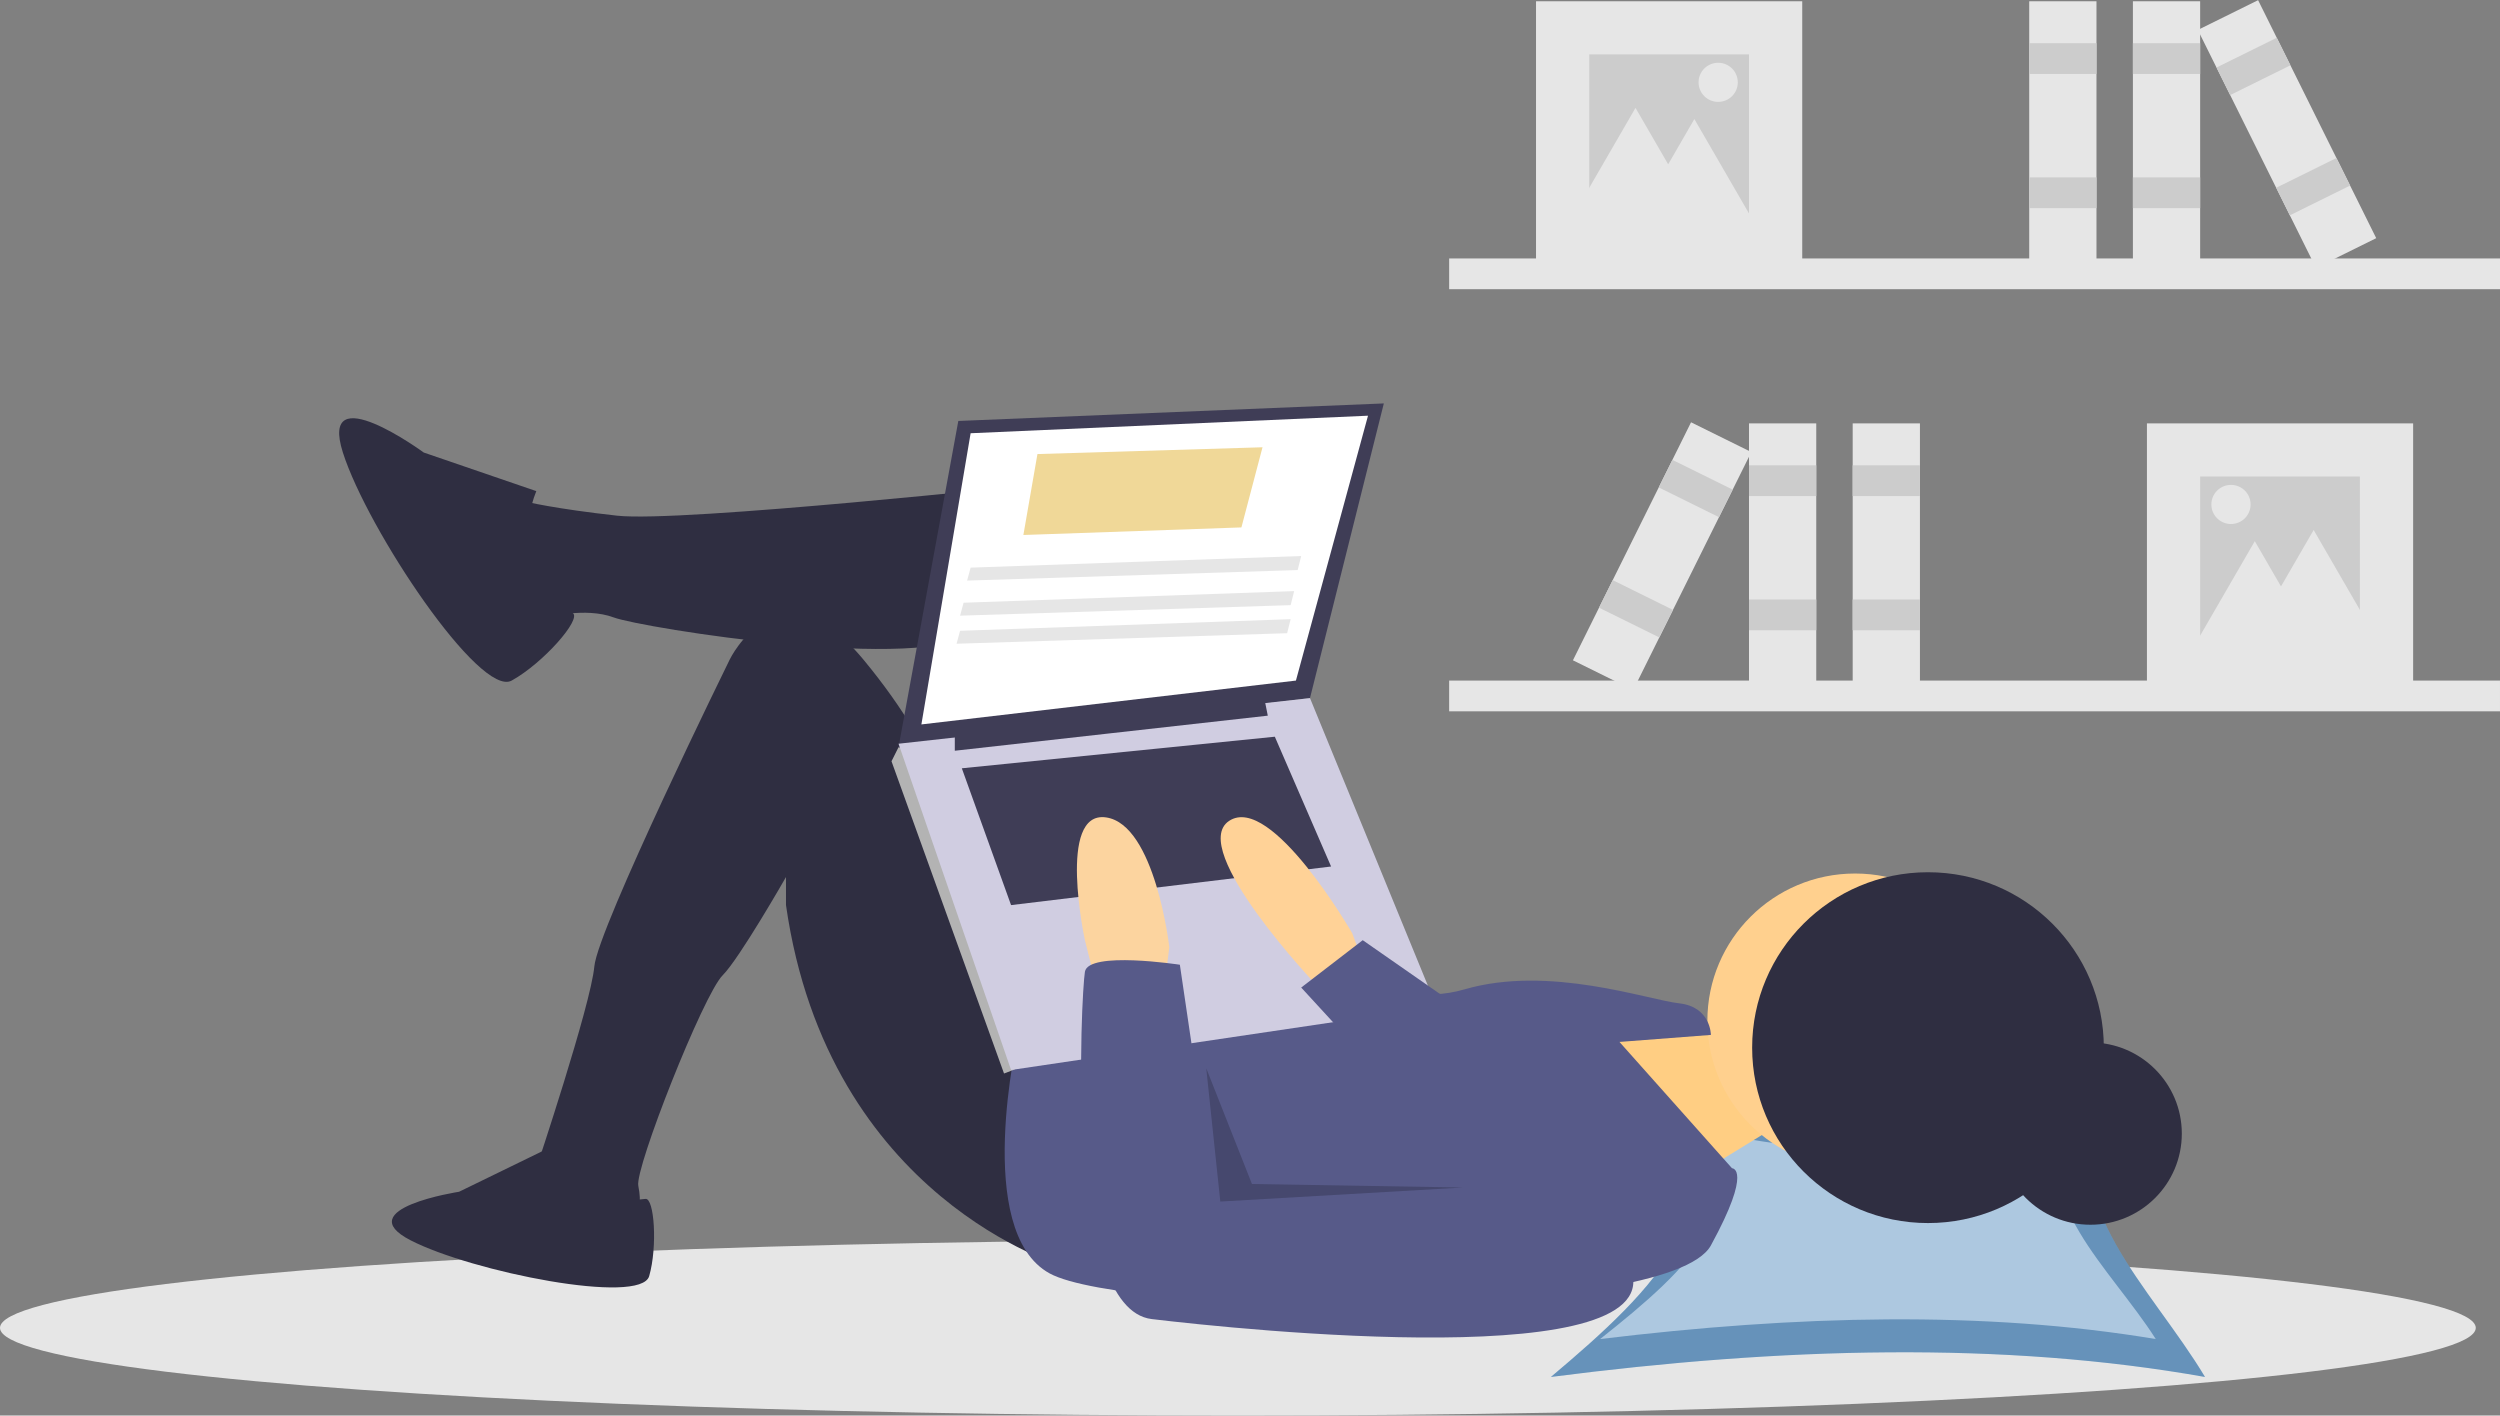 <?xml version="1.0" encoding="UTF-8"?>
<svg width="200px" height="113.244px" viewBox="0 0 200 113.244" version="1.1" xmlns="http://www.w3.org/2000/svg" xmlns:xlink="http://www.w3.org/1999/xlink">
    <rect x="0" y="0" width="200" height="113.244" fill="#808080" stroke="none"/>
    <title>krok1-393af4bb3baefe50e26928ffe1c7b04c</title>
    <g id="Page-1" stroke="none" stroke-width="1" fill="none" fill-rule="evenodd">
        <g id="homepage-copy-12" transform="translate(-181, -2303.756)" fill-rule="nonzero">
            <g id="Group-28" transform="translate(80, 2030)">
                <g id="Group-26" transform="translate(67, 193)">
                    <g id="Group-40-Copy-6" transform="translate(0, 46)">
                        <g id="krok1-393af4bb3baefe50e26928ffe1c7b04c" transform="translate(34, 34.756)">
                            <rect id="Rectangle" fill="#E6E6E6" x="115.933" y="20.676" width="84.067" height="2.46"></rect>
                            <rect id="Rectangle" fill="#E6E6E6" x="122.882" y="0.102" width="21.297" height="21.246"></rect>
                            <rect id="Rectangle" fill="#CCCCCC" x="127.142" y="4.351" width="12.778" height="12.747"></rect>
                            <rect id="Rectangle" fill="#E6E6E6" x="170.632" y="0.102" width="5.38" height="21.246"></rect>
                            <rect id="Rectangle" fill="#CCCCCC" x="170.632" y="3.456" width="5.38" height="2.46"></rect>
                            <rect id="Rectangle" fill="#CCCCCC" x="170.632" y="14.191" width="5.38" height="2.46"></rect>
                            <rect id="Rectangle" fill="#E6E6E6" x="162.338" y="0.102" width="5.38" height="21.246"></rect>
                            <rect id="Rectangle" fill="#CCCCCC" x="162.338" y="3.456" width="5.38" height="2.46"></rect>
                            <rect id="Rectangle" fill="#CCCCCC" x="162.338" y="14.191" width="5.38" height="2.46"></rect>
                            <polygon id="Rectangle" fill="#E6E6E6" transform="translate(182.962, 10.724) rotate(-26.34) translate(-182.962, -10.724) " points="180.263 0.094 185.641 0.099 185.661 21.355 180.284 21.35"></polygon>
                            <polygon id="Rectangle" fill="#CCCCCC" transform="translate(180.277, 5.313) rotate(-26.34) translate(-180.277, -5.313) " points="177.587 4.08 182.964 4.085 182.967 6.546 177.589 6.541"></polygon>
                            <polygon id="Rectangle" fill="#CCCCCC" transform="translate(185.051, 14.933) rotate(-26.34) translate(-185.051, -14.933) " points="182.361 13.7 187.739 13.705 187.741 16.166 182.363 16.161"></polygon>
                            <polygon id="Path" fill="#E6E6E6" points="130.84 8.63 133.55 13.311 136.26 17.993 130.84 17.993 125.422 17.993 128.131 13.311"></polygon>
                            <polygon id="Path" fill="#E6E6E6" points="135.548 9.524 138.258 14.206 140.967 18.887 135.548 18.887 130.13 18.887 132.839 14.206"></polygon>
                            <ellipse id="Oval" fill="#E6E6E6" cx="137.454" cy="6.587" rx="1.569" ry="1.565"></ellipse>
                            <rect id="Rectangle" fill="#E6E6E6" transform="translate(157.966, 55.676) rotate(-180) translate(-157.966, -55.676) " x="115.933" y="54.446" width="84.067" height="2.46"></rect>
                            <rect id="Rectangle" fill="#E6E6E6" transform="translate(182.402, 44.494) rotate(-180) translate(-182.402, -44.494) " x="171.753" y="33.871" width="21.297" height="21.246"></rect>
                            <rect id="Rectangle" fill="#CCCCCC" transform="translate(182.402, 44.494) rotate(-180) translate(-182.402, -44.494) " x="176.013" y="38.12" width="12.778" height="12.747"></rect>
                            <rect id="Rectangle" fill="#E6E6E6" transform="translate(142.61, 44.494) rotate(-180) translate(-142.61, -44.494) " x="139.92" y="33.871" width="5.38" height="21.246"></rect>
                            <rect id="Rectangle" fill="#CCCCCC" transform="translate(142.61, 38.456) rotate(-180) translate(-142.61, -38.456) " x="139.92" y="37.226" width="5.38" height="2.46"></rect>
                            <rect id="Rectangle" fill="#CCCCCC" transform="translate(142.61, 49.19) rotate(-180) translate(-142.61, -49.19) " x="139.92" y="47.96" width="5.38" height="2.46"></rect>
                            <rect id="Rectangle" fill="#E6E6E6" transform="translate(150.905, 44.494) rotate(-180) translate(-150.905, -44.494) " x="148.215" y="33.871" width="5.38" height="21.246"></rect>
                            <rect id="Rectangle" fill="#CCCCCC" transform="translate(150.905, 38.456) rotate(-180) translate(-150.905, -38.456) " x="148.215" y="37.226" width="5.38" height="2.46"></rect>
                            <rect id="Rectangle" fill="#CCCCCC" transform="translate(150.905, 49.19) rotate(-180) translate(-150.905, -49.19) " x="148.215" y="47.96" width="5.38" height="2.46"></rect>
                            <polygon id="Rectangle" fill="#E6E6E6" transform="translate(132.97, 44.494) rotate(-153.66) translate(-132.97, -44.494) " points="130.292 33.868 135.669 33.863 135.649 55.119 130.271 55.124"></polygon>
                            <polygon id="Rectangle" fill="#CCCCCC" transform="translate(135.656, 39.082) rotate(-153.66) translate(-135.656, -39.082) " points="132.968 37.854 138.346 37.849 138.344 40.31 132.966 40.316"></polygon>
                            <polygon id="Rectangle" fill="#CCCCCC" transform="translate(130.881, 48.703) rotate(-153.66) translate(-130.881, -48.703) " points="128.194 47.475 133.572 47.469 133.569 49.931 128.191 49.936"></polygon>
                            <polygon id="Path" fill="#E6E6E6" points="185.092 42.399 182.383 47.08 179.673 51.762 185.092 51.762 190.511 51.762 187.801 47.08"></polygon>
                            <polygon id="Path" fill="#E6E6E6" points="180.384 43.293 177.675 47.975 174.965 52.657 180.384 52.657 185.803 52.657 183.094 47.975"></polygon>
                            <ellipse id="Oval" fill="#E6E6E6" cx="178.479" cy="40.356" rx="1.569" ry="1.565"></ellipse>
                            <ellipse id="Oval" fill="#E6E6E6" cx="99.031" cy="106.228" rx="99.031" ry="7.017"></ellipse>
                            <path d="M176.4,110.157 C160.252,107.29 142.594,107.767 124.071,110.157 C132.513,103.047 139.799,95.937 131.357,88.827 C147.825,92.216 150.132,91.873 168.451,88.827 C164.202,95.937 172.151,103.047 176.4,110.157 Z" id="Path" fill="#7FB7E8"></path>
                            <path d="M176.4,110.157 C160.252,107.29 142.594,107.767 124.071,110.157 C132.513,103.047 139.799,95.937 131.357,88.827 C147.825,92.216 150.132,91.873 168.451,88.827 C164.202,95.937 172.151,103.047 176.4,110.157 Z" id="Path" fill="#000000" opacity="0.2"></path>
                            <path d="M172.461,107.124 C158.744,104.835 143.744,105.215 128.009,107.124 C135.181,101.448 141.37,95.773 134.199,90.097 C148.188,92.803 150.147,92.529 165.709,90.097 C162.099,95.773 168.852,101.448 172.461,107.124 Z" id="Path" fill="#ADC8E0"></path>
                            <ellipse id="Oval" fill="#2F2E41" cx="167.236" cy="90.688" rx="7.309" ry="7.291"></ellipse>
                            <polygon id="Path" fill="#FFCE83" points="134.058 82.231 139.122 83.073 141.654 90.37 134.34 94.861 125.899 82.231 133.777 82.231"></polygon>
                            <ellipse id="Oval" fill="#FFD08E" cx="148.406" cy="81.67" rx="11.816" ry="11.788"></ellipse>
                            <path d="M83.136,38.729 C83.136,38.729 54.439,41.816 49.375,41.255 C44.311,40.694 42.06,40.132 42.06,40.132 C42.06,40.132 38.684,44.623 40.372,46.587 C41.318,47.72 42.462,48.671 43.748,49.394 C43.748,49.394 46.843,48.552 49.094,49.394 C51.344,50.236 74.133,53.885 78.072,50.517 C82.01,47.149 83.136,38.729 83.136,38.729 Z" id="Path" fill="#2F2E41"></path>
                            <path d="M85.105,101.316 C85.105,101.316 66.255,95.984 62.879,72.408 L62.879,70.163 C62.879,70.163 59.15,76.69 57.815,78.021 C56.268,79.565 50.782,93.458 51.063,94.861 C51.344,96.264 51.063,96.826 51.063,96.826 L42.904,95.984 L42.904,93.458 C42.904,93.458 47.265,80.407 47.546,77.32 C47.828,74.233 58.378,52.762 58.378,52.762 C58.378,52.762 62.317,44.623 69.069,52.762 C75.821,60.901 76.384,66.514 76.384,66.514 L85.105,83.354 L85.105,101.316 Z" id="Path" fill="#2F2E41"></path>
                            <path d="M42.904,39.29 L33.901,36.203 C33.901,36.203 25.461,30.029 27.431,36.203 C29.4,42.378 38.403,55.849 40.935,54.446 C43.467,53.043 46.512,49.559 45.834,49.056 C45.155,48.552 40.654,44.904 42.904,39.29 Z" id="Path" fill="#2F2E41"></path>
                            <path d="M43.992,91.801 L36.725,95.341 C36.725,95.341 27.936,96.69 32.838,99.219 C37.739,101.748 51.26,104.446 51.936,102.086 C52.612,99.725 52.344,95.808 51.633,95.912 C50.922,96.016 46.021,96.522 43.992,91.801 Z" id="Path" fill="#2F2E41"></path>
                            <path d="M81.448,82.793 C81.448,82.793 77.79,98.51 83.98,101.878 C90.169,105.245 133.496,105.807 136.872,99.632 C140.248,93.458 138.56,93.458 138.56,93.458 L129.557,83.354 L136.872,82.793 C136.872,82.793 136.872,80.547 134.34,80.267 C131.807,79.986 123.93,77.179 117.178,79.144 C110.426,81.109 106.487,75.215 106.487,75.215 L81.448,82.793 Z" id="Path" fill="#575A89"></path>
                            <polygon id="Path" fill="#3F3D56" points="76.665 33.677 71.882 59.779 104.799 55.849 110.707 32.274"></polygon>
                            <polygon id="Path" fill="#FFFFFF" points="77.65 34.659 73.711 57.954 103.674 54.446 109.441 33.256"></polygon>
                            <polygon id="Path" fill="#B3B3B3" points="73.008 60.059 71.882 59.779 71.32 60.901 80.322 85.88 81.169 85.557 81.448 83.915"></polygon>
                            <polygon id="Path" fill="#D0CDE1" points="71.882 59.498 80.885 85.599 114.927 80.547 104.799 55.849"></polygon>
                            <polygon id="Path" fill="#3F3D56" points="76.384 58.656 76.384 60.059 101.423 57.253 101.141 55.849"></polygon>
                            <polygon id="Path" fill="#3F3D56" points="76.946 61.463 80.885 72.408 106.487 69.321 101.986 58.937"></polygon>
                            <path d="M109.019,76.899 L108.175,74.654 C108.175,74.654 101.704,63.427 98.328,65.672 C94.952,67.918 105.362,78.863 105.362,78.863 L108.738,78.863 L109.019,76.899 Z" id="Path" fill="#FFD297"></path>
                            <path d="M87.637,78.583 L86.793,75.215 C86.793,75.215 84.542,64.83 88.481,65.392 C92.42,65.953 93.545,75.776 93.545,75.776 L93.264,78.021 L87.637,78.583 Z" id="Path" fill="#FCD49F"></path>
                            <path d="M94.389,77.179 C94.389,77.179 87.075,76.057 86.793,77.741 C86.512,79.425 85.105,104.684 92.139,105.526 C99.172,106.368 134.058,110.017 130.401,101.316 C126.743,92.616 121.117,93.738 121.117,93.738 L97.203,96.264 L94.389,77.179 Z" id="Path" fill="#575A89"></path>
                            <polygon id="Path" fill="#575A89" points="116.474 80.407 109.019 75.215 104.096 79.004 110.285 85.74"></polygon>
                            <polygon id="Path" fill="#000000" opacity="0.2" points="96.499 85.459 97.625 96.124 117.037 95.001 100.157 94.721"></polygon>
                            <ellipse id="Oval" fill="#2F2E41" cx="154.239" cy="83.812" rx="14.067" ry="14.033"></ellipse>
                            <polygon id="Path" fill="#F0D898" points="81.87 42.799 99.313 42.193 101.001 35.782 82.995 36.324"></polygon>
                            <polygon id="Path" fill="#E6E6E6" points="77.368 46.447 103.814 45.605 104.096 44.482 77.65 45.411"></polygon>
                            <polygon id="Path" fill="#E6E6E6" points="76.806 49.254 103.252 48.412 103.533 47.289 77.087 48.218"></polygon>
                            <polygon id="Path" fill="#E6E6E6" points="76.524 51.499 102.97 50.657 103.252 49.534 76.806 50.463"></polygon>
                        </g>
                    </g>
                </g>
            </g>
        </g>
    </g>
</svg>